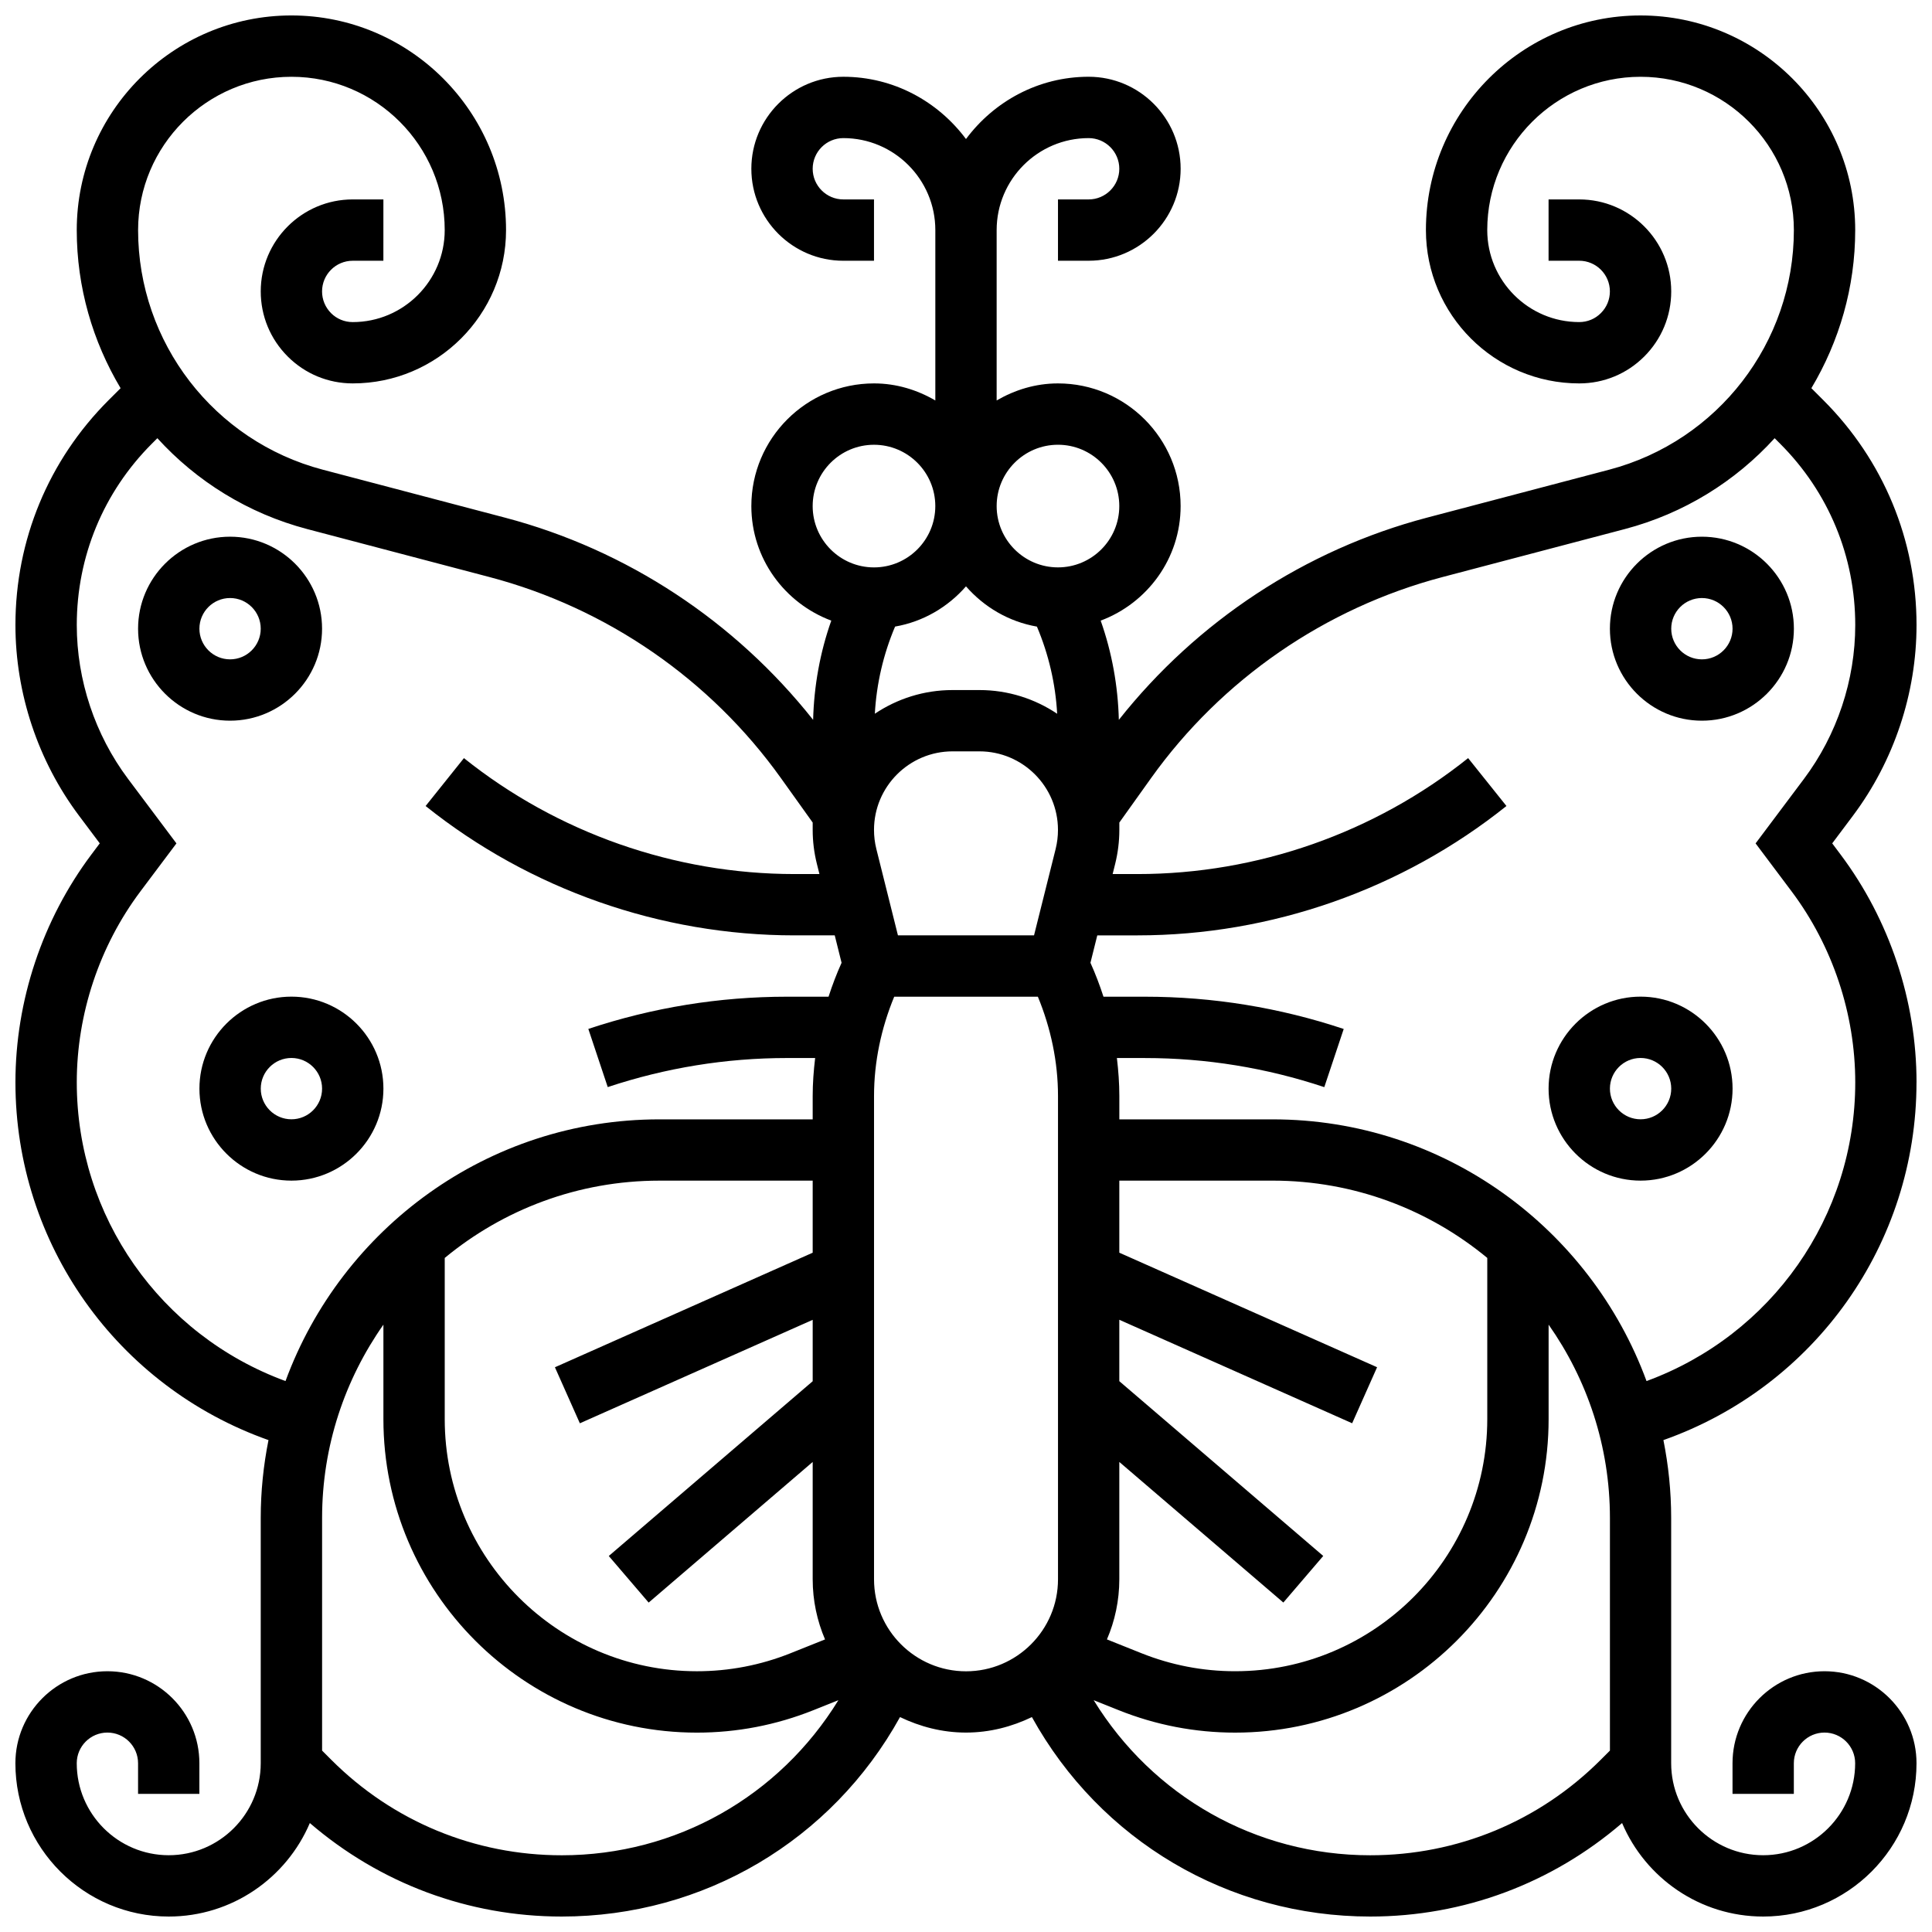 <?xml version="1.0" encoding="UTF-8"?>
<!-- Uploaded to: ICON Repo, www.svgrepo.com, Generator: ICON Repo Mixer Tools -->
<svg width="800px" height="800px" version="1.1" viewBox="144 144 512 512" xmlns="http://www.w3.org/2000/svg">
 <defs>
  <clipPath id="a">
   <path d="m148.09 148.09h503.81v503.81h-503.81z"/>
  </clipPath>
 </defs>
 <path d="m221.23 408.12c-13.441 0-24.379 10.938-24.379 24.379s10.938 24.379 24.379 24.379c13.441 0 24.379-10.938 24.379-24.379s-10.938-24.379-24.379-24.379zm0 32.504c-4.484 0-8.125-3.648-8.125-8.125 0-4.477 3.641-8.125 8.125-8.125 4.484 0 8.125 3.648 8.125 8.125 0 4.477-3.637 8.125-8.125 8.125z"/>
 <path d="m229.35 310.61c0-13.441-10.938-24.379-24.379-24.379s-24.379 10.938-24.379 24.379c0 13.441 10.938 24.379 24.379 24.379s24.379-10.938 24.379-24.379zm-32.504 0c0-4.477 3.641-8.125 8.125-8.125s8.125 3.648 8.125 8.125c0 4.477-3.641 8.125-8.125 8.125s-8.125-3.648-8.125-8.125z"/>
 <g clip-path="url(#a)">
  <path d="m651.9 430.84c0-21.633-7.152-43.074-20.129-60.383l-2.215-2.957 5.5-7.336c10.863-14.492 16.844-32.434 16.844-50.531 0-22.492-8.762-43.645-24.664-59.555l-3.203-3.203c7.383-12.375 11.617-26.734 11.617-41.895 0-31.367-25.523-56.883-56.891-56.883-31.359 0-56.875 25.523-56.875 56.883 0 22.402 18.227 40.629 40.629 40.629h0.008c6.508 0 12.629-2.535 17.227-7.133 4.602-4.602 7.144-10.738 7.144-17.246 0-13.441-10.938-24.379-24.379-24.379h-8.125v16.25h8.125c4.484 0 8.125 3.648 8.125 8.125 0 2.168-0.844 4.211-2.383 5.746-1.523 1.539-3.562 2.383-5.75 2.383-13.43 0-24.367-10.938-24.367-24.375 0-22.402 18.227-40.629 40.629-40.629 22.402 0 40.629 18.227 40.629 40.629 0 29.797-20.137 55.914-48.949 63.496l-48.293 12.711c-32.309 8.508-60.969 27.473-81.648 53.582-0.227-8.938-1.82-17.852-4.812-26.297 12.336-4.617 21.184-16.434 21.184-30.359 0-17.926-14.578-32.504-32.504-32.504-5.949 0-11.449 1.723-16.25 4.519v-45.148c0-13.441 10.938-24.379 24.379-24.379 4.484 0 8.125 3.648 8.125 8.125 0 4.477-3.641 8.125-8.125 8.125h-8.125v16.25h8.125c13.441 0 24.379-10.938 24.379-24.379s-10.938-24.379-24.379-24.379c-13.336 0-25.094 6.551-32.504 16.504-7.414-9.949-19.172-16.5-32.504-16.5-13.441 0-24.379 10.938-24.379 24.379s10.938 24.379 24.379 24.379h8.125v-16.254h-8.125c-4.484 0-8.125-3.648-8.125-8.125 0-4.477 3.641-8.125 8.125-8.125 13.441 0 24.379 10.938 24.379 24.379v45.148c-4.805-2.797-10.305-4.519-16.254-4.519-17.926 0-32.504 14.578-32.504 32.504 0 13.93 8.848 25.742 21.184 30.359-2.992 8.441-4.582 17.355-4.812 26.297-20.68-26.109-49.332-45.074-81.648-53.582l-48.293-12.711c-28.812-7.582-48.949-33.699-48.949-63.496 0-22.402 18.227-40.629 40.637-40.629 22.406-0.004 40.621 18.223 40.621 40.629 0 13.441-10.938 24.379-24.379 24.379h-0.008c-2.168 0-4.211-0.844-5.738-2.371-1.531-1.547-2.379-3.586-2.379-5.758 0-4.477 3.641-8.125 8.125-8.125h8.125l0.004-16.254h-8.125c-13.441 0-24.379 10.938-24.379 24.379 0 6.508 2.543 12.637 7.144 17.242 4.598 4.602 10.723 7.137 17.234 7.137h0.008c22.402 0 40.621-18.227 40.621-40.629 0-31.359-25.516-56.883-56.883-56.883-31.355 0-56.883 25.516-56.883 56.883 0 15.164 4.234 29.523 11.621 41.898l-3.207 3.199c-15.902 15.91-24.664 37.062-24.664 59.555 0 18.105 5.981 36.047 16.844 50.527l5.504 7.34-2.219 2.957c-12.977 17.309-20.129 38.754-20.129 60.383 0 42.758 26.891 80.594 67.062 94.805-1.332 6.68-2.055 13.562-2.055 20.625v65.008c0 13.441-10.938 24.379-24.379 24.379s-24.379-10.938-24.379-24.379c0-4.477 3.641-8.125 8.125-8.125s8.125 3.648 8.125 8.125v8.125h16.25v-8.125c0-13.441-10.938-24.379-24.379-24.379s-24.379 10.938-24.379 24.379c0 22.402 18.227 40.629 40.629 40.629 16.781 0 31.211-10.23 37.402-24.777 18.594 15.984 41.98 24.777 66.742 24.777 37.648 0 71.574-20.168 89.66-52.859 5.324 2.551 11.199 4.106 17.48 4.106s12.156-1.551 17.473-4.106c18.094 32.691 52.02 52.859 89.668 52.859 24.77 0 48.145-8.793 66.738-24.777 6.184 14.547 20.613 24.777 37.395 24.777 22.402 0 40.629-18.227 40.629-40.629 0-13.441-10.938-24.379-24.379-24.379-13.441 0-24.379 10.938-24.379 24.379v8.125h16.25v-8.125c0-4.477 3.641-8.125 8.125-8.125s8.125 3.648 8.125 8.125c0 13.441-10.938 24.379-24.379 24.379s-24.379-10.938-24.379-24.379v-65.008c0-7.062-0.723-13.945-2.055-20.625 40.184-14.211 67.07-52.047 67.07-94.805zm-211.27 131.68v-31.09l43.473 37.258 10.57-12.344-54.043-46.32v-16.27l61.707 27.426 6.606-14.848-68.312-30.355v-19.098h40.629c21.59 0 41.418 7.695 56.883 20.484v42.703c0 36.852-29.977 66.828-66.828 66.828-8.531 0-16.887-1.609-24.824-4.777l-9.141-3.656c2.102-4.898 3.281-10.289 3.281-15.941zm-16.871-193.54-5.727 22.891h-36.07l-5.719-22.883c-0.418-1.664-0.621-3.363-0.621-5.055 0-11.48 9.336-20.816 20.816-20.816h7.125c11.477 0 20.812 9.336 20.812 20.816 0 1.691-0.203 3.391-0.617 5.047zm-161.9 108.39c15.465-12.793 35.293-20.488 56.883-20.488h40.629v19.098l-68.309 30.359 6.606 14.848 61.703-27.418v16.27l-54.039 46.316 10.57 12.344 43.469-37.266v31.09c0 5.656 1.18 11.043 3.273 15.941l-9.141 3.656c-7.93 3.168-16.289 4.777-24.816 4.777-36.852 0-66.828-29.977-66.828-66.828zm138.14-177.98c4.793 5.484 11.32 9.359 18.797 10.668 3.106 7.328 4.926 15.156 5.363 23.094-5.902-3.957-12.98-6.281-20.602-6.281h-7.125c-7.621 0-14.699 2.324-20.59 6.273 0.438-7.938 2.258-15.766 5.363-23.094 7.473-1.301 13.996-5.176 18.793-10.66zm24.375-37.527c8.965 0 16.25 7.289 16.25 16.25 0 8.965-7.289 16.25-16.25 16.25-8.965 0-16.25-7.289-16.25-16.25 0-8.961 7.289-16.25 16.25-16.25zm-65.008 16.254c0-8.965 7.289-16.25 16.25-16.25 8.965 0 16.25 7.289 16.25 16.25 0 8.965-7.289 16.25-16.25 16.25-8.961 0-16.25-7.289-16.25-16.25zm-195.02 152.73c0-18.137 5.988-36.121 16.871-50.625l9.539-12.715-12.816-17.09c-8.766-11.695-13.594-26.176-13.594-40.777 0-18.152 7.07-35.219 19.902-48.059l1.453-1.453c10.375 11.402 24.004 19.941 39.703 24.078l48.293 12.711c31.113 8.191 58.555 27.117 77.262 53.297l8.41 11.766v1.965c0 3.016 0.375 6.039 1.113 8.988l0.676 2.699h-6.629c-31.715 0-62.82-10.914-87.582-30.723l-10.156 12.691c27.617 22.102 62.34 34.281 97.727 34.281h10.695l1.812 7.266c-1.324 2.926-2.461 5.934-3.453 8.988h-11.012c-17.918 0-35.633 2.875-52.648 8.539l5.144 15.414c15.359-5.109 31.344-7.703 47.504-7.703h7.461c-0.398 3.332-0.652 6.688-0.652 10.047v6.207h-40.629c-45.488 0-84.234 28.953-99.078 69.355-33.172-12.172-55.316-43.629-55.316-79.148zm128.52 204.82c-23.062 0-44.75-8.98-61.059-25.289l-2.449-2.453v-61.645c0-19.062 6.047-36.703 16.25-51.234v25.035c0.004 45.816 37.27 83.082 83.082 83.082 10.613 0 20.988-2 30.855-5.941l6.641-2.656c-15.652 25.457-42.996 41.102-73.32 41.102zm82.762-73.133v-128.1c0-8.996 1.902-17.965 5.348-26.297h38.07c3.438 8.328 5.336 17.301 5.336 26.297v128.1c0 13.441-10.938 24.379-24.379 24.379-13.438-0.004-24.375-10.941-24.375-24.379zm131.52 73.133c-30.316 0-57.66-15.641-73.312-41.102l6.641 2.656c9.855 3.941 20.238 5.941 30.844 5.941 45.812 0 83.078-37.266 83.078-83.082v-25.035c10.207 14.52 16.25 32.172 16.25 51.234v61.645l-2.453 2.453c-16.309 16.309-37.996 25.289-61.047 25.289zm73.199-125.67c-14.848-40.402-53.594-69.355-99.082-69.355h-40.629v-6.207c0-3.356-0.25-6.703-0.648-10.043h7.461c16.164 0 32.145 2.594 47.504 7.711l5.144-15.414c-17.02-5.676-34.734-8.551-52.652-8.551h-11.012c-0.992-3.055-2.129-6.062-3.453-8.988l1.812-7.266h10.695c35.387 0 70.109-12.18 97.738-34.285l-10.156-12.691c-24.762 19.812-55.867 30.727-87.582 30.727h-6.629l0.676-2.707c0.727-2.941 1.102-5.965 1.102-8.98v-1.965l8.402-11.766c18.707-26.184 46.148-45.105 77.262-53.297l48.293-12.711c15.699-4.129 29.328-12.676 39.703-24.078l1.453 1.453c12.84 12.832 19.91 29.906 19.91 48.059 0 14.602-4.828 29.09-13.594 40.777l-12.816 17.09 9.539 12.711c10.883 14.508 16.871 32.492 16.871 50.629 0 35.52-22.145 66.977-55.312 79.148z"/>
 </g>
 <path d="m578.77 408.12c-13.441 0-24.379 10.938-24.379 24.379s10.938 24.379 24.379 24.379c13.441 0 24.379-10.938 24.379-24.379s-10.938-24.379-24.379-24.379zm0 32.504c-4.484 0-8.125-3.648-8.125-8.125 0-4.477 3.641-8.125 8.125-8.125s8.125 3.648 8.125 8.125c0 4.477-3.641 8.125-8.125 8.125z"/>
 <path d="m595.02 334.99c13.441 0 24.379-10.938 24.379-24.379 0-13.441-10.938-24.379-24.379-24.379-13.441 0-24.379 10.938-24.379 24.379 0 13.441 10.938 24.379 24.379 24.379zm0-32.504c4.484 0 8.125 3.648 8.125 8.125 0 4.477-3.641 8.125-8.125 8.125-4.484 0-8.125-3.648-8.125-8.125-0.004-4.477 3.637-8.125 8.125-8.125z"/>
</svg>